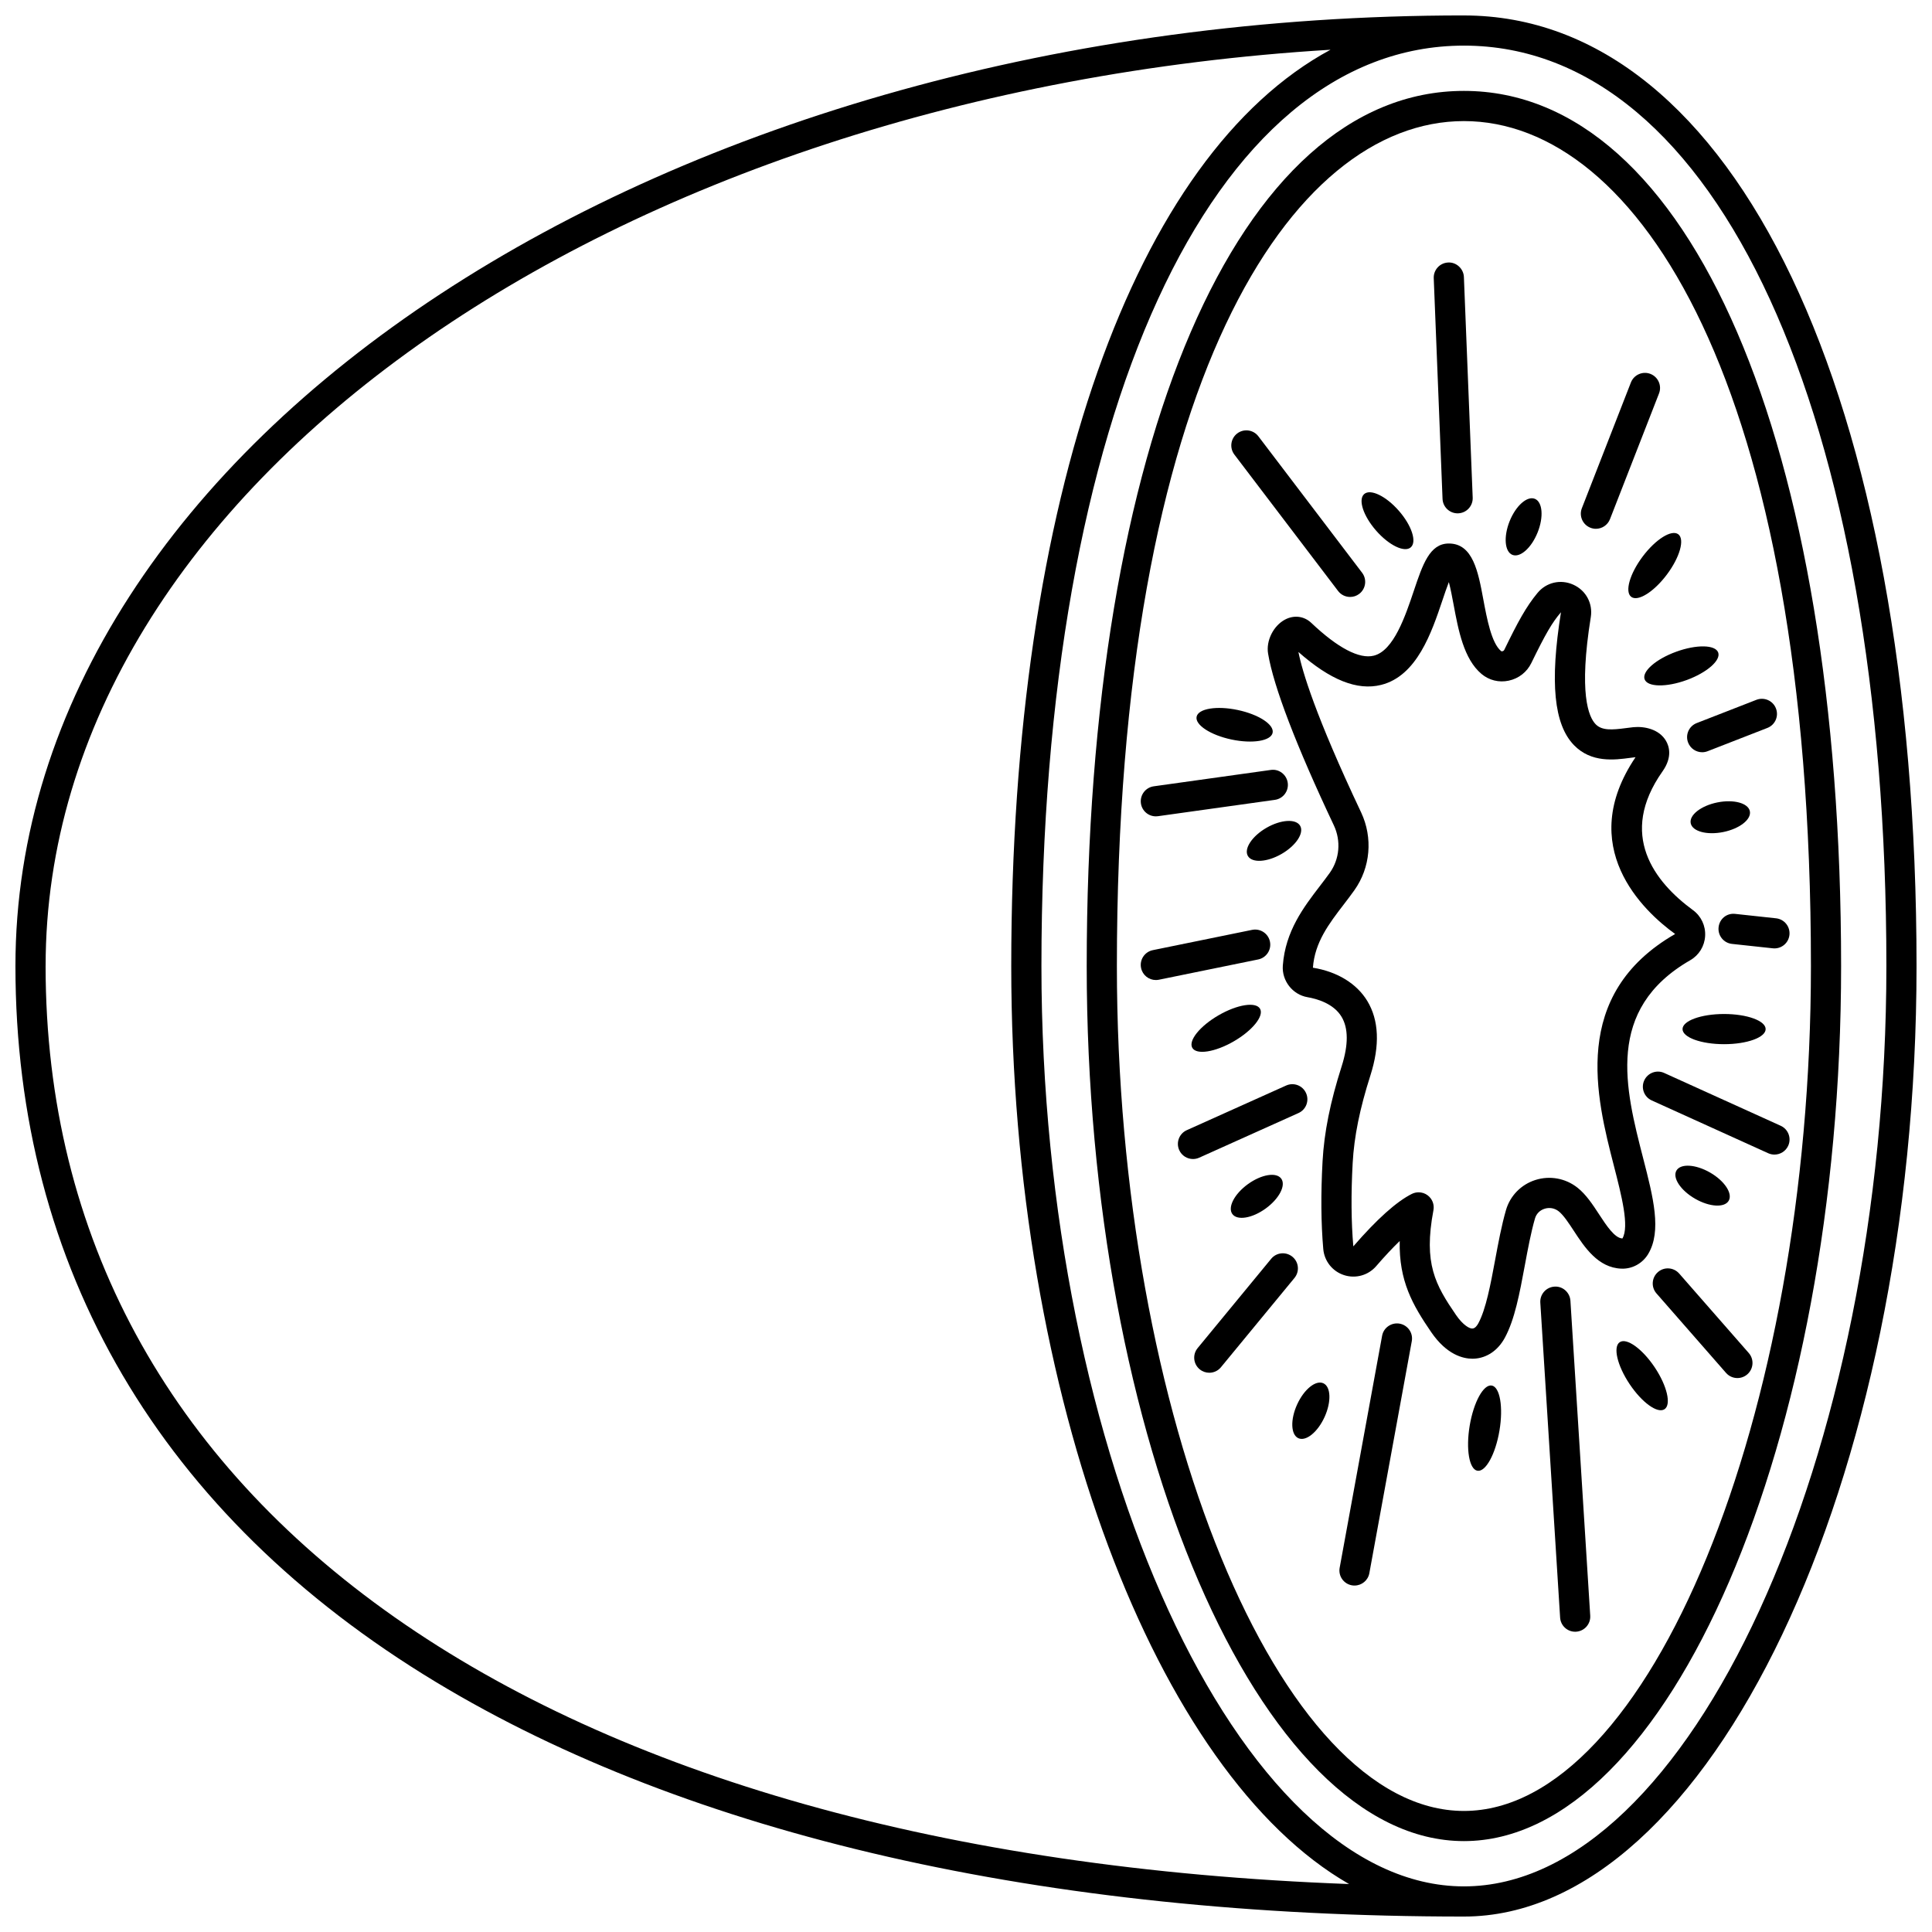 <?xml version="1.0" encoding="UTF-8"?>
<!-- Uploaded to: ICON Repo, www.svgrepo.com, Generator: ICON Repo Mixer Tools -->
<svg width="800px" height="800px" version="1.1" viewBox="144 144 512 512" xmlns="http://www.w3.org/2000/svg">
 <defs>
  <clipPath id="a">
   <path d="m148.09 148.09h503.81v503.81h-503.81z"/>
  </clipPath>
 </defs>
 <g clip-path="url(#a)">
  <path d="m531.95 148.09c-211.66 0-383.86 113-383.86 251.91 0 80.066 38.516 145.68 111.39 189.73 67.289 40.676 161.51 62.176 272.47 62.176 65.023 0 119.95-115.36 119.95-251.91 0-150.67-48.203-251.9-119.95-251.9zm-375.86 251.91c0-126.76 149.78-231.22 340.51-242.82-51.777 27.918-84.609 118.51-84.609 242.82 0 114.56 38.672 214.17 89.523 243.29-213.9-7.898-345.43-99.555-345.43-243.29zm375.86 243.91c-59.641 0-111.96-113.98-111.96-243.91 0-145.89 44.988-243.91 111.96-243.91 66.965 0 111.96 98.02 111.96 243.91 0 129.93-52.316 243.91-111.96 243.91z"/>
 </g>
 <path d="m531.95 168.09c-59.789 0-99.961 93.199-99.961 231.91 0 125.71 45.773 231.91 99.961 231.91s99.961-106.2 99.961-231.91c0-138.71-40.172-231.91-99.961-231.91zm0 455.83c-48.988 0-91.965-104.63-91.965-223.91 0-154.68 46.191-223.92 91.965-223.92 45.773 0 91.965 69.234 91.965 223.91 0 119.29-42.977 223.92-91.965 223.92z"/>
 <path d="m580.78 476.33c3.648-6.074 1.348-15.004-1.316-25.344-4.766-18.512-10.172-39.492 12.473-52.52 2.32-1.336 3.793-3.738 3.941-6.422 0.152-2.699-1.055-5.262-3.231-6.856-10.219-7.5-19.91-19.969-8.055-36.773 2.68-3.797 1.73-6.684 0.918-8.074-1.824-3.129-5.773-3.914-8.656-3.629-0.609 0.059-1.258 0.148-1.938 0.238-3.652 0.484-6.375 0.703-8.047-1.016-1.879-1.926-4.539-8.176-1.293-28.395 0.582-3.625-1.285-7.082-4.641-8.594-3.344-1.508-7.152-0.629-9.484 2.195-3.047 3.695-5.18 7.637-8.805 15.082-0.133 0.27-0.383 0.344-0.484 0.367-0.25 0.055-0.352-0.043-0.387-0.074-2.523-2.121-3.723-8.539-4.688-13.703-1.348-7.269-2.746-14.777-9.113-14.777h-0.031c-5.051 0-6.91 5.523-9.258 12.512-2.25 6.711-5.348 15.898-10.605 17.207-3.816 0.973-9.578-2.043-16.562-8.672-1.906-1.816-4.578-2.156-6.973-0.887-3.082 1.637-5.059 5.59-4.492 9.008 1.434 8.699 7.465 24.441 17.43 45.523 1.934 4.102 1.527 8.918-1.07 12.57-0.832 1.164-1.723 2.328-2.629 3.508-4.285 5.594-9.148 11.934-9.824 21.066-0.301 4.023 2.57 7.711 6.535 8.395 2.445 0.418 6.883 1.648 9.008 5.156 1.848 3.039 1.863 7.473 0.043 13.176-3.027 9.477-4.629 17.465-5.055 25.148-0.477 8.578-0.414 16.402 0.188 23.266 0.285 3.207 2.445 5.922 5.512 6.91 3.07 0.992 6.414 0.055 8.52-2.391 2.219-2.57 4.312-4.805 6.223-6.648-0.227 10.594 3.414 16.941 8.34 24.137 4.125 6.027 8.469 7.055 10.941 7.055 0.156 0 0.309-0.004 0.449-0.012 3.352-0.172 6.309-2.184 8.121-5.519 2.644-4.852 3.938-11.832 5.312-19.227 0.793-4.277 1.617-8.699 2.688-12.41 0.355-1.234 1.277-2.172 2.523-2.57 1.32-0.426 2.695-0.172 3.777 0.684 1.266 1.004 2.648 3.113 3.984 5.152 2.859 4.363 6.414 9.793 12.59 10.031 2.871 0.125 5.613-1.367 7.121-3.875zm-13.016-10.539c-1.684-2.57-3.422-5.231-5.711-7.039-3.16-2.504-7.336-3.266-11.18-2.035-3.773 1.207-6.68 4.184-7.773 7.969-1.176 4.082-2.035 8.699-2.867 13.168-1.199 6.453-2.438 13.121-4.473 16.863-0.266 0.492-0.816 1.316-1.508 1.352-0.715 0.121-2.519-0.855-4.383-3.57-5.465-7.984-8.68-13.594-5.992-27.781 0.285-1.496-0.305-3.016-1.52-3.934-0.703-0.539-1.551-0.809-2.406-0.809-0.609 0-1.223 0.141-1.789 0.418-4.078 2.039-9.289 6.719-15.516 13.91-0.566-6.484-0.625-13.926-0.172-22.129 0.387-6.984 1.875-14.344 4.691-23.156 2.555-8.008 2.273-14.66-0.824-19.762-2.801-4.606-7.945-7.762-14.406-8.805 0.5-6.754 4.242-11.633 8.199-16.793 0.965-1.254 1.914-2.5 2.789-3.738 4.269-6 4.953-13.902 1.789-20.621-12.137-25.672-15.641-37.531-16.617-42.52 8.414 7.434 15.59 10.305 21.906 8.727 9.516-2.363 13.41-13.953 16.258-22.414 0.508-1.52 1.121-3.34 1.703-4.832 0.484 1.824 0.922 4.188 1.262 5.996 1.258 6.75 2.688 14.398 7.402 18.355 2 1.676 4.617 2.324 7.191 1.773 2.641-0.559 4.836-2.266 6.008-4.688 3.75-7.688 5.496-10.715 7.852-13.449-2.981 18.562-1.883 29.758 3.457 35.238 4.594 4.727 10.746 3.902 14.832 3.363 0.512-0.066 1.004-0.137 1.469-0.184-15.969 23.68 1.938 40.68 10.496 46.852-27.914 16.062-20.879 43.375-16.227 61.449 2.027 7.883 4.125 16.031 2.258 19.238-2.043-0.066-4.254-3.438-6.199-6.414z"/>
 <path d="m530.28 280.04c0.055 0 0.109 0 0.164-0.004 2.207-0.09 3.922-1.945 3.836-4.156l-2.332-58.477c-0.09-2.207-2.027-3.961-4.156-3.836-2.207 0.09-3.922 1.945-3.836 4.156l2.332 58.477c0.086 2.152 1.859 3.84 3.992 3.84z"/>
 <path d="m498.61 300.62c0.785 1.035 1.98 1.578 3.188 1.578 0.844 0 1.695-0.266 2.414-0.816 1.754-1.336 2.094-3.844 0.758-5.602l-27.488-36.156c-1.332-1.754-3.848-2.094-5.602-0.758-1.754 1.336-2.094 3.844-0.758 5.602z"/>
 <path d="m565.48 283.86c0.477 0.184 0.969 0.277 1.453 0.277 1.594 0 3.106-0.969 3.727-2.547l12.996-33.32c0.801-2.059-0.215-4.375-2.269-5.18-2.051-0.801-4.375 0.215-5.18 2.269l-12.996 33.32c-0.805 2.055 0.211 4.375 2.269 5.18z"/>
 <path d="m450.31 360.34c0.184 0 0.371-0.012 0.559-0.039l30.988-4.332c2.188-0.305 3.711-2.328 3.406-4.516-0.305-2.188-2.336-3.746-4.516-3.406l-30.988 4.332c-2.188 0.305-3.711 2.328-3.406 4.516 0.277 2.004 1.992 3.445 3.957 3.445z"/>
 <path d="m480.55 393.54c-0.441-2.164-2.559-3.551-4.719-3.117l-26.324 5.375c-2.164 0.445-3.559 2.555-3.113 4.719 0.387 1.895 2.051 3.199 3.914 3.199 0.266 0 0.535-0.023 0.805-0.078l26.324-5.375c2.164-0.445 3.559-2.559 3.113-4.723z"/>
 <path d="m488.11 438.97c2.016-0.906 2.914-3.269 2.008-5.285-0.906-2.019-3.258-2.918-5.285-2.008l-26.32 11.828c-2.016 0.906-2.914 3.269-2.008 5.285 0.668 1.484 2.125 2.363 3.652 2.363 0.547 0 1.098-0.113 1.637-0.352z"/>
 <path d="m486.5 477.05c-1.711-1.406-4.231-1.16-5.625 0.543l-19.484 23.66c-1.406 1.703-1.164 4.227 0.543 5.629 0.746 0.613 1.645 0.91 2.539 0.91 1.156 0 2.301-0.496 3.086-1.457l19.484-23.66c1.406-1.703 1.168-4.223-0.543-5.625z"/>
 <path d="m514.92 494.78c-2.164-0.379-4.254 1.043-4.648 3.215l-11.246 61.477c-0.398 2.172 1.039 4.254 3.215 4.652 0.242 0.043 0.484 0.062 0.723 0.062 1.895 0 3.578-1.348 3.926-3.277l11.246-61.477c0.402-2.172-1.039-4.254-3.215-4.652z"/>
 <path d="m555.94 484.97c-2.207 0.141-3.879 2.039-3.742 4.242l5.25 83.469c0.133 2.121 1.895 3.746 3.988 3.746 0.082 0 0.168 0 0.25-0.008 2.207-0.141 3.879-2.039 3.742-4.242l-5.25-83.469c-0.141-2.207-2.074-3.91-4.238-3.738z"/>
 <path d="m589 481.5c-1.461-1.664-3.988-1.832-5.641-0.375-1.664 1.457-1.832 3.977-0.379 5.641l18.438 21.07c0.793 0.902 1.898 1.363 3.012 1.363 0.938 0 1.875-0.328 2.633-0.992 1.664-1.457 1.832-3.977 0.379-5.641z"/>
 <path d="m615.9 442.34-30.875-13.996c-2.012-0.918-4.379-0.016-5.293 1.992-0.91 2.012-0.02 4.379 1.992 5.289l30.875 13.996c0.535 0.242 1.094 0.355 1.648 0.355 1.523 0 2.977-0.871 3.648-2.348 0.906-2.008 0.016-4.379-1.996-5.289z"/>
 <path d="m603.85 386.19c-2.289-0.258-4.168 1.352-4.406 3.547-0.238 2.195 1.352 4.168 3.547 4.406l10.828 1.168c0.148 0.016 0.293 0.023 0.434 0.023 2.019 0 3.75-1.52 3.969-3.57 0.238-2.195-1.352-4.168-3.547-4.406z"/>
 <path d="m591.37 340.8c0.617 1.582 2.125 2.551 3.727 2.551 0.484 0 0.977-0.09 1.453-0.277l15.824-6.164c2.059-0.801 3.074-3.117 2.269-5.176-0.801-2.059-3.121-3.07-5.18-2.273l-15.824 6.164c-2.055 0.801-3.07 3.121-2.269 5.176z"/>
 <path d="m544.8 291.04c2.051 0.82 5.043-1.836 6.684-5.938 1.645-4.098 1.312-8.09-0.734-8.91-2.051-0.82-5.043 1.836-6.684 5.934-1.645 4.106-1.312 8.094 0.734 8.914z"/>
 <path d="m579.33 291.48c-3.441 4.582-4.797 9.371-3.031 10.695 1.766 1.328 5.984-1.312 9.43-5.894 3.438-4.582 4.797-9.371 3.031-10.695-1.77-1.324-5.988 1.316-9.43 5.894z"/>
 <path d="m579.84 324.02c0.754 2.074 5.734 2.168 11.117 0.207 5.383-1.961 9.137-5.234 8.379-7.309-0.754-2.074-5.734-2.168-11.117-0.207-5.387 1.961-9.137 5.234-8.379 7.309z"/>
 <path d="m607.73 358.98c-0.441-2.164-4.305-3.203-8.633-2.324s-7.477 3.352-7.039 5.516c0.441 2.164 4.305 3.203 8.633 2.324s7.484-3.348 7.039-5.516z"/>
 <path d="m589.89 416.72c0 2.207 4.93 4 11.012 4s11.012-1.793 11.012-4c0-2.207-4.93-4-11.012-4-6.082 0.004-11.012 1.793-11.012 4z"/>
 <path d="m593.2 461.67c3.828 2.207 7.82 2.445 8.926 0.535 1.105-1.91-1.098-5.254-4.926-7.461-3.828-2.207-7.82-2.445-8.926-0.535-1.105 1.914 1.102 5.254 4.926 7.461z"/>
 <path d="m573.25 499.69c-1.836 1.227-0.668 6.199 2.609 11.105 3.277 4.906 7.422 7.891 9.262 6.66 1.836-1.227 0.668-6.199-2.609-11.105-3.281-4.902-7.426-7.887-9.262-6.66z"/>
 <path d="m539.32 511.18c-2.18-0.363-4.789 4.394-5.836 10.629-1.043 6.234-0.129 11.586 2.051 11.953 2.18 0.363 4.789-4.394 5.836-10.629 1.051-6.234 0.129-11.586-2.051-11.953z"/>
 <path d="m494.7 510.58c-2.012-0.914-5.121 1.602-6.949 5.621s-1.684 8.02 0.328 8.938c2.012 0.914 5.121-1.602 6.949-5.621 1.828-4.023 1.684-8.027-0.328-8.938z"/>
 <path d="m474.72 457.8c-3.578 2.586-5.43 6.137-4.137 7.926 1.293 1.789 5.246 1.145 8.824-1.449 3.578-2.586 5.43-6.137 4.137-7.926-1.297-1.785-5.246-1.137-8.824 1.449z"/>
 <path d="m466.95 413.05c-4.953 2.863-8.078 6.731-6.973 8.645 1.105 1.91 6.019 1.145 10.973-1.719 4.953-2.863 8.078-6.731 6.973-8.645s-6.019-1.145-10.973 1.719z"/>
 <path d="m474.7 370.84c1.105 1.91 5.102 1.672 8.926-0.535 3.828-2.207 6.031-5.551 4.926-7.461s-5.098-1.672-8.926 0.535c-3.824 2.207-6.031 5.551-4.926 7.461z"/>
 <path d="m470.36 339.98c5.562 1.176 10.445 0.379 10.898-1.781 0.457-2.16-3.684-4.867-9.246-6.043-5.562-1.176-10.445-0.379-10.898 1.781-0.453 2.16 3.684 4.867 9.246 6.043z"/>
 <path d="m517.87 289.05c1.664-1.457 0.246-5.793-3.164-9.691-3.41-3.898-7.519-5.883-9.184-4.426-1.664 1.457-0.246 5.793 3.164 9.691 3.41 3.898 7.523 5.883 9.184 4.426z"/>
</svg>